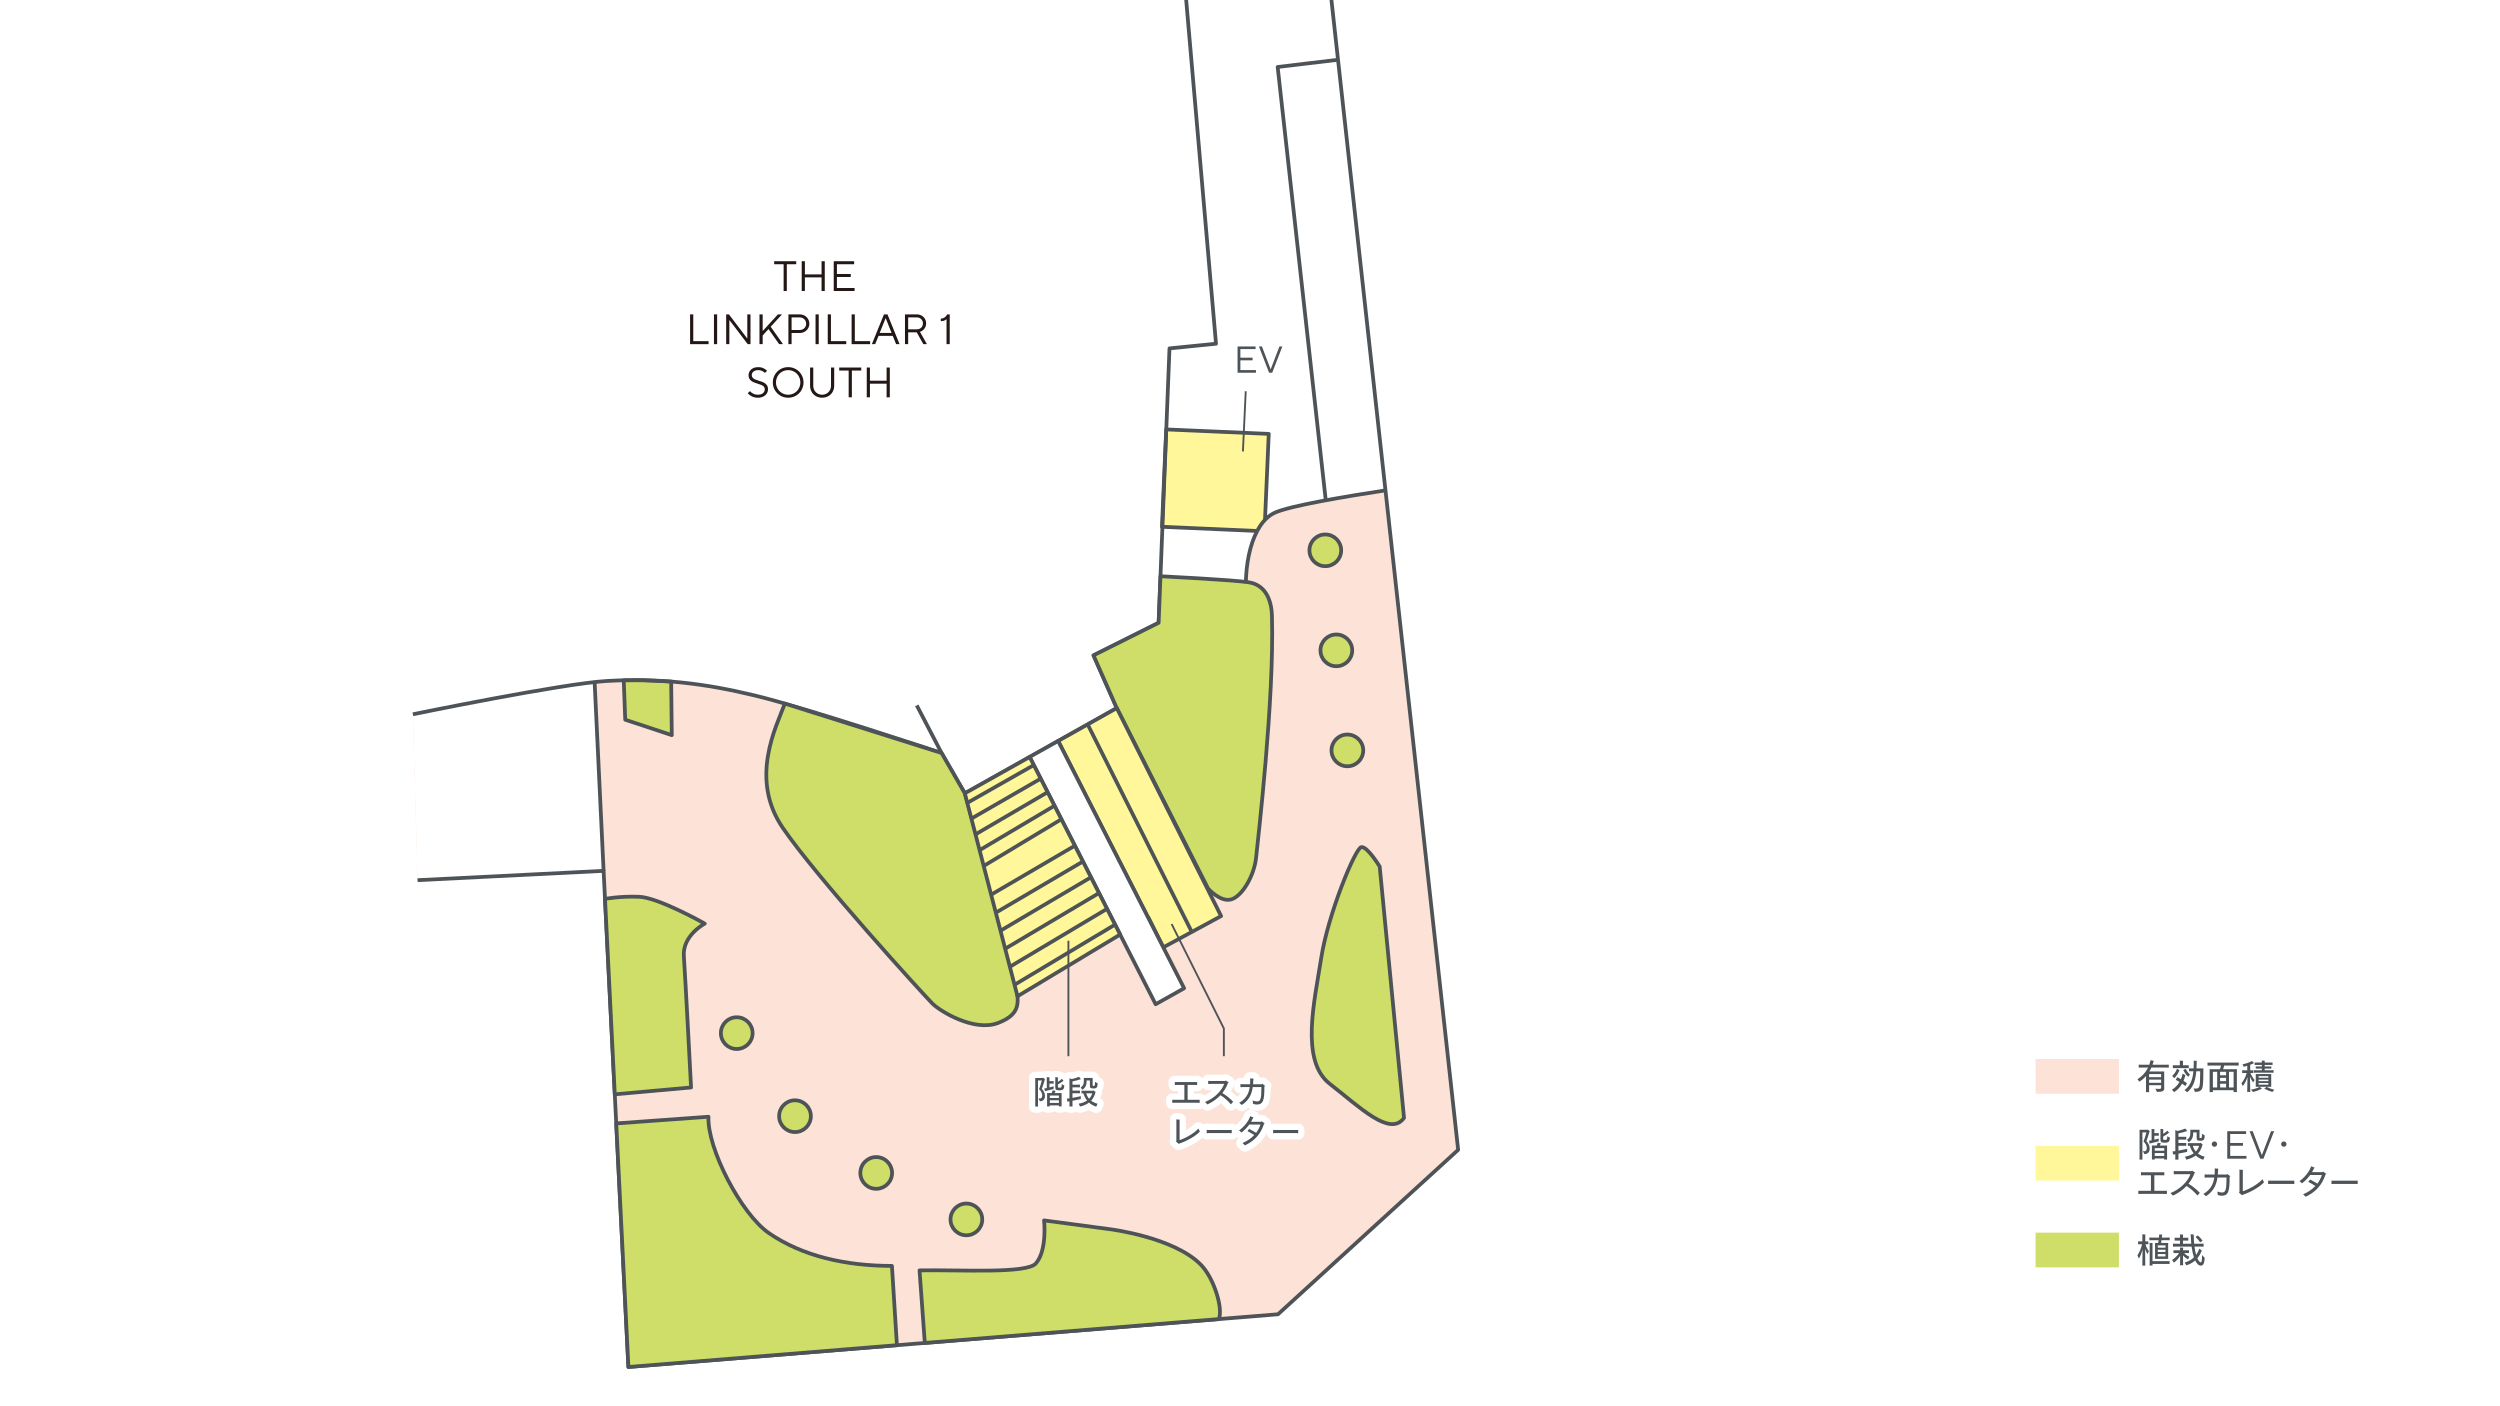 <?xml version="1.0" encoding="UTF-8"?>
<svg id="_高輪辻広場" xmlns="http://www.w3.org/2000/svg" xmlns:xlink="http://www.w3.org/1999/xlink" version="1.1" viewBox="0 0 1440 810">
  <!-- Generator: Adobe Illustrator 29.3.1, SVG Export Plug-In . SVG Version: 2.1.0 Build 151)  -->
  <defs>
    <style>
      .st0, .st1, .st2, .st3, .st4, .st5 {
        fill: none;
      }

      .st1 {
        stroke-miterlimit: 10;
      }

      .st1, .st6, .st7, .st2, .st8, .st9, .st3 {
        stroke: #4d5357;
      }

      .st1, .st2 {
        stroke-width: 1.085px;
      }

      .st10, .st7 {
        fill: #cede68;
      }

      .st6, .st7, .st2, .st8, .st9, .st3, .st4, .st5 {
        stroke-linejoin: round;
      }

      .st6, .st7, .st8, .st3 {
        stroke-width: 2.17px;
      }

      .st6, .st11 {
        fill: #fff;
      }

      .st12, .st8, .st9 {
        fill: #fff799;
      }

      .st13 {
        fill: #fce2d7;
      }

      .st9 {
        stroke-width: 2.17px;
      }

      .st14 {
        clip-path: url(#clippath-1);
      }

      .st15 {
        fill: #231815;
      }

      .st4 {
        stroke-width: 10.755px;
      }

      .st4, .st5 {
        stroke: #fff;
        stroke-linecap: round;
      }

      .st5 {
        stroke-width: 7.232px;
      }

      .st16 {
        fill: #4d5357;
      }

      .st17 {
        clip-path: url(#clippath);
      }
    </style>
    <clipPath id="clippath">
      <rect class="st11" width="1440" height="810"/>
    </clipPath>
    <clipPath id="clippath-1">
      <polygon class="st0" points="593.079 436.012 555.746 456.964 586.086 573.852 645.192 538.289 593.079 436.012"/>
    </clipPath>
  </defs>
  <g>
    <rect class="st11" width="1440" height="810"/>
    <g class="st17">
      <g>
        <rect class="st9" x="671.972" y="247.117" width="56.146" height="59.117" transform="translate(393.098 963.986) rotate(-87.5)"/>
        <path class="st13" d="M798.032,282.451c-22.501,3.425-55.229,8.893-63.817,12.901-13.431,6.268-18.356,30.891-16.117,52.38l-50.208-2.06-.517,13.06-37.507,18.754,13.395,30.363-87.516,49.116-13.395-23.219s-77.693-25.897-107.163-33.042c-29.47-7.144-55.025-10.185-85.468-8.479-25.532,1.43-111.89,19.196-111.89,19.196l2.679,95.553,107.162-5.358,14.288,285.766,374.175-30.363,103.763-94.711-41.868-379.857h0Z"/>
        <path class="st11" d="M342.327,392.889c-31.651,3.548-104.496,18.532-104.496,18.532l2.679,95.552,107.162-5.358-5.167-108.579-.178-.147h0Z"/>
        <path class="st3" d="M798.032,282.451c-22.501,3.425-55.229,8.893-63.817,12.901-13.431,6.268-18.356,30.891-16.117,52.38"/>
        <polyline class="st3" points="763.636 288.173 735.929 38.584 770.694 34.421"/>
        <polygon class="st7" points="359.276 391.843 360.133 414.554 386.945 423.451 386.592 392.578 370.489 391.803 359.276 391.843"/>
        <path class="st3" d="M681.662-18.122l18.753,216.111-26.791,2.679-6.251,158.065-37.507,18.753,13.395,30.363-87.516,49.116-13.395-23.218s-77.693-25.898-107.162-33.042c-29.47-7.144-55.025-10.185-85.468-8.479-25.532,1.43-111.89,19.196-111.89,19.196"/>
        <polyline class="st3" points="240.51 506.974 347.672 501.615 361.961 787.382 736.136 757.019 839.899 662.308 763.82 -27.946"/>
        <path class="st7" d="M808.717,643.918l-14.023-144.788s-7.011-11.569-10.517-11.218-19.282,38.914-23.138,63.805-12.27,59.247,4.908,72.569c17.178,13.322,34.707,30.851,42.77,19.632h0Z"/>
        <path class="st7" d="M643.262,407.848l52.57,103.903s7.011,8.063,13.322,6.31c6.31-1.753,13.322-13.672,14.374-24.19s10.517-90.799,9.115-139.179c-.285-9.837-4.207-17.879-13.322-19.282s-50.886-3.508-50.886-3.508l-1.061,26.828-37.507,18.753,13.395,30.363h-0Z"/>
        <path class="st7" d="M452.057,405.257c-4.908,13.322-20.559,43.04-1.278,71.437,19.282,28.397,81.684,96.759,86.242,101.316,4.558,4.558,24.19,16.477,37.862,11.218,13.672-5.259,11.569-12.27,10.517-21.385s-29.654-110.879-29.654-110.879l-13.395-23.218-90.293-28.489h0Z"/>
        <path class="st7" d="M516.629,774.831l-2.879-45.672c-26.631,0-51.544-5.584-70.873-18.899-16.016-11.033-35.651-48.967-34.792-67.007l-53.139,3.838,7.015,140.292,154.669-12.551Z"/>
        <path class="st7" d="M354.108,630.337l43.946-3.963s-3.297-63.571-4.156-75.598c-.859-12.027,12.04-18.773,12.04-18.773,0,0-26.631-15.034-37.799-15.463s-19.659,1.219-19.659,1.219l5.629,112.579h0Z"/>
        <path class="st7" d="M532.695,773.528l-3.052-41.792c23.195-.429,61.644,2.077,66.984-3.975,6.708-7.602,4.748-24.804,4.748-24.804l37.868,5.058s36.66,4.521,52.332,20.343c7.717,7.791,13.053,25.414,10.475,31.427l-169.356,13.742h0Z"/>
        <polygon class="st8" points="661.339 528.573 661.492 528.481 670.054 545.676 670.056 545.68 703.356 527.657 643.262 407.848 609.486 426.804 661.339 528.573"/>
        <g>
          <circle class="st7" cx="776.083" cy="432.23" r="9.139"/>
          <circle class="st7" cx="769.73" cy="374.609" r="9.139"/>
          <circle class="st7" cx="763.377" cy="316.988" r="9.139"/>
        </g>
        <g>
          <circle class="st7" cx="556.633" cy="702.385" r="9.139"/>
          <circle class="st7" cx="504.694" cy="675.608" r="9.139" transform="translate(-243.033 1065.565) rotate(-80.782)"/>
          <circle class="st7" cx="457.914" cy="642.92" r="9.139"/>
          <circle class="st7" cx="424.359" cy="595.079" r="9.139"/>
        </g>
        <polygon class="st6" points="593.079 436.012 665.651 578.442 682.058 569.235 609.486 426.804 593.079 436.012"/>
        <line class="st3" x1="542.351" y1="433.746" x2="528.05" y2="406.299"/>
        <line class="st3" x1="342.505" y1="393.036" x2="347.672" y2="501.615"/>
        <g>
          <g>
            <path class="st4" d="M453.203,167.619h-1.839v-15.418h-5.44v-1.737h12.694v1.737h-5.415v15.418h0Z"/>
            <path class="st4" d="M463.616,167.619h-1.837v-17.154h1.837v7.592h9.606v-7.592h1.839v17.154h-1.839v-7.851h-9.606v7.851Z"/>
            <path class="st4" d="M492.239,167.619h-12.008v-17.154h11.763v1.737h-9.925v5.616h7.965v1.734h-7.965v6.333h10.171v1.734h0Z"/>
            <path class="st4" d="M408.15,198.235h-10.66v-17.154h1.837v15.42h8.823v1.734Z"/>
            <path class="st4" d="M413.074,198.235h-1.837v-17.154h1.837v17.154Z"/>
            <path class="st4" d="M420.107,198.235h-1.837v-17.154h1.593l10.513,13.845h.073v-13.845h1.837v17.154h-1.593l-10.537-13.845h-.05v13.845h0Z"/>
            <path class="st4" d="M439.294,198.235h-1.837v-17.154h1.837v9.607l8.798-9.607h2.353l-6.543,7.108,7.106,10.046h-2.23l-6.127-8.7-3.357,3.702v4.998h0Z"/>
            <path class="st4" d="M454.12,198.235v-17.154h6.421c1.061,0,2.022.237,2.879.713.858.473,1.532,1.121,2.022,1.948.49.825.735,1.727.735,2.708,0,.979-.245,1.881-.735,2.708-.49.825-1.164,1.472-2.022,1.948-.857.473-1.818.71-2.879.71h-4.583v6.418h-1.837ZM460.541,190.081c1.111,0,2.022-.341,2.732-1.029.711-.688,1.066-1.555,1.066-2.601,0-.688-.163-1.306-.49-1.854-.328-.548-.776-.982-1.348-1.301-.573-.319-1.226-.478-1.961-.478h-4.583v7.263h4.583-0Z"/>
            <path class="st4" d="M471.592,198.235h-1.837v-17.154h1.837v17.154Z"/>
            <path class="st4" d="M487.447,198.235h-10.66v-17.154h1.837v15.42h8.823v1.734Z"/>
            <path class="st4" d="M501.194,198.235h-10.66v-17.154h1.837v15.42h8.823v1.734Z"/>
            <path class="st4" d="M504.085,198.235h-1.887l6.96-17.154h2.033l6.96,17.154h-1.984l-1.936-4.771h-8.186l-1.96,4.771h0ZM510.114,183.288l-3.406,8.464h6.837l-3.382-8.464h-.049Z"/>
            <path class="st4" d="M533.908,198.235h-2.058l-3.823-6.809h-4.926v6.809h-1.837v-17.154h6.74c1.029,0,1.96.229,2.793.688.833.456,1.482,1.079,1.948,1.864.466.782.699,1.657.699,2.621,0,1.144-.324,2.158-.968,3.04-.645.882-1.507,1.495-2.586,1.839l4.019,7.103h-0ZM523.101,182.818v6.894h4.902c1.078,0,1.947-.321,2.61-.969.661-.645.992-1.475.992-2.489,0-.999-.335-1.821-1.004-2.467-.67-.648-1.536-.969-2.597-.969h-4.902Z"/>
            <path class="st4" d="M545.205,183.832c-.817.782-1.92,1.176-3.309,1.176v-1.453c1.683-.067,2.916-.889,3.701-2.474h1.445v17.154h-1.837v-14.404h0Z"/>
            <path class="st4" d="M433.07,228.318c-1.022-.513-1.818-1.114-2.389-1.799l1.274-1.223c.506.571,1.144,1.059,1.911,1.458.769.401,1.651.603,2.647.603,1.274,0,2.259-.294,2.953-.882.695-.588,1.042-1.34,1.042-2.255,0-.605-.179-1.106-.538-1.507-.36-.399-.81-.715-1.348-.942-.539-.229-1.267-.483-2.181-.76-1.144-.359-2.063-.698-2.757-1.016-.695-.319-1.287-.792-1.776-1.42-.491-.628-.735-1.458-.735-2.487,0-.832.228-1.605.686-2.315.457-.71,1.11-1.273,1.96-1.689s1.83-.623,2.941-.623c1.094,0,2.087.212,2.977.638.889.426,1.596.917,2.119,1.472l-1.25,1.228c-.425-.428-.964-.802-1.617-1.124-.654-.321-1.398-.481-2.23-.481-1.177,0-2.095.277-2.757.832s-.993,1.243-.993,2.058c0,.605.179,1.109.539,1.507.359.401.808.715,1.348.944.538.229,1.266.483,2.18.76,1.127.344,2.047.678,2.757,1.004.711.326,1.312.805,1.801,1.433s.735,1.458.735,2.484c0,.899-.237,1.719-.71,2.462-.475.743-1.156,1.331-2.047,1.762-.889.433-1.923.65-3.099.65-1.274,0-2.422-.257-3.443-.772h-0Z"/>
            <path class="st4" d="M449.526,227.915c-1.357-.782-2.425-1.854-3.21-3.207-.784-1.355-1.176-2.833-1.176-4.433s.392-3.077,1.176-4.433c.785-1.355,1.854-2.424,3.21-3.209,1.355-.782,2.843-1.173,4.46-1.173s3.104.391,4.46,1.173c1.357.785,2.427,1.854,3.21,3.209.785,1.355,1.177,2.833,1.177,4.433s-.392,3.077-1.177,4.433c-.784,1.353-1.854,2.424-3.21,3.207-1.355.785-2.843,1.176-4.46,1.176s-3.104-.391-4.46-1.176ZM457.527,226.412c1.07-.628,1.915-1.482,2.535-2.561.622-1.076.932-2.27.932-3.575,0-1.308-.31-2.504-.932-3.59-.62-1.086-1.465-1.938-2.535-2.559-1.07-.623-2.251-.932-3.542-.932-1.274,0-2.45.309-3.528.932-1.079.62-1.929,1.472-2.549,2.559s-.932,2.282-.932,3.59c0,1.306.311,2.499.932,3.575.62,1.079,1.47,1.933,2.549,2.561,1.078.63,2.254.944,3.528.944,1.291,0,2.472-.314,3.542-.944Z"/>
            <path class="st4" d="M469.987,228.196c-1.061-.596-1.891-1.425-2.488-2.487-.596-1.061-.894-2.252-.894-3.575v-10.437h1.839v10.44c0,.997.221,1.891.661,2.683s1.049,1.413,1.825,1.861c.776.451,1.646.675,2.61.675.948,0,1.814-.229,2.597-.688.785-.456,1.401-1.081,1.851-1.874.449-.792.674-1.679.674-2.659v-10.44h1.837v10.437c0,1.323-.299,2.514-.894,3.575-.597,1.061-1.425,1.891-2.488,2.487-1.061.596-2.255.894-3.578.894-1.307,0-2.49-.299-3.553-.894h0Z"/>
            <path class="st4" d="M490.671,228.851h-1.839v-15.418h-5.44v-1.737h12.694v1.737h-5.415v15.418h0Z"/>
            <path class="st4" d="M501.084,228.851h-1.837v-17.154h1.837v7.592h9.606v-7.592h1.839v17.154h-1.839v-7.851h-9.606v7.851h0Z"/>
          </g>
          <g>
            <path class="st15" d="M453.203,167.619h-1.839v-15.418h-5.44v-1.737h12.694v1.737h-5.415v15.418h0Z"/>
            <path class="st15" d="M463.616,167.619h-1.837v-17.154h1.837v7.592h9.606v-7.592h1.839v17.154h-1.839v-7.851h-9.606v7.851Z"/>
            <path class="st15" d="M492.239,167.619h-12.008v-17.154h11.763v1.737h-9.925v5.616h7.965v1.734h-7.965v6.333h10.171v1.734h0Z"/>
            <path class="st15" d="M408.15,198.235h-10.66v-17.154h1.837v15.42h8.823v1.734Z"/>
            <path class="st15" d="M413.074,198.235h-1.837v-17.154h1.837v17.154Z"/>
            <path class="st15" d="M420.107,198.235h-1.837v-17.154h1.593l10.513,13.845h.073v-13.845h1.837v17.154h-1.593l-10.537-13.845h-.05v13.845h0Z"/>
            <path class="st15" d="M439.294,198.235h-1.837v-17.154h1.837v9.607l8.798-9.607h2.353l-6.543,7.108,7.106,10.046h-2.23l-6.127-8.7-3.357,3.702v4.998h0Z"/>
            <path class="st15" d="M454.12,198.235v-17.154h6.421c1.061,0,2.022.237,2.879.713.858.473,1.532,1.121,2.022,1.948.49.825.735,1.727.735,2.708,0,.979-.245,1.881-.735,2.708-.49.825-1.164,1.472-2.022,1.948-.857.473-1.818.71-2.879.71h-4.583v6.418h-1.837ZM460.541,190.081c1.111,0,2.022-.341,2.732-1.029.711-.688,1.066-1.555,1.066-2.601,0-.688-.163-1.306-.49-1.854-.328-.548-.776-.982-1.348-1.301-.573-.319-1.226-.478-1.961-.478h-4.583v7.263h4.583-0Z"/>
            <path class="st15" d="M471.592,198.235h-1.837v-17.154h1.837v17.154Z"/>
            <path class="st15" d="M487.447,198.235h-10.66v-17.154h1.837v15.42h8.823v1.734Z"/>
            <path class="st15" d="M501.194,198.235h-10.66v-17.154h1.837v15.42h8.823v1.734Z"/>
            <path class="st15" d="M504.085,198.235h-1.887l6.96-17.154h2.033l6.96,17.154h-1.984l-1.936-4.771h-8.186l-1.96,4.771h0ZM510.114,183.288l-3.406,8.464h6.837l-3.382-8.464h-.049Z"/>
            <path class="st15" d="M533.908,198.235h-2.058l-3.823-6.809h-4.926v6.809h-1.837v-17.154h6.74c1.029,0,1.96.229,2.793.688.833.456,1.482,1.079,1.948,1.864.466.782.699,1.657.699,2.621,0,1.144-.324,2.158-.968,3.04-.645.882-1.507,1.495-2.586,1.839l4.019,7.103h-0ZM523.101,182.818v6.894h4.902c1.078,0,1.947-.321,2.61-.969.661-.645.992-1.475.992-2.489,0-.999-.335-1.821-1.004-2.467-.67-.648-1.536-.969-2.597-.969h-4.902Z"/>
            <path class="st15" d="M545.205,183.832c-.817.782-1.92,1.176-3.309,1.176v-1.453c1.683-.067,2.916-.889,3.701-2.474h1.445v17.154h-1.837v-14.404h0Z"/>
            <path class="st15" d="M433.07,228.318c-1.022-.513-1.818-1.114-2.389-1.799l1.274-1.223c.506.571,1.144,1.059,1.911,1.458.769.401,1.651.603,2.647.603,1.274,0,2.259-.294,2.953-.882.695-.588,1.042-1.34,1.042-2.255,0-.605-.179-1.106-.538-1.507-.36-.399-.81-.715-1.348-.942-.539-.229-1.267-.483-2.181-.76-1.144-.359-2.063-.698-2.757-1.016-.695-.319-1.287-.792-1.776-1.42-.491-.628-.735-1.458-.735-2.487,0-.832.228-1.605.686-2.315.457-.71,1.11-1.273,1.96-1.689s1.83-.623,2.941-.623c1.094,0,2.087.212,2.977.638.889.426,1.596.917,2.119,1.472l-1.25,1.228c-.425-.428-.964-.802-1.617-1.124-.654-.321-1.398-.481-2.23-.481-1.177,0-2.095.277-2.757.832s-.993,1.243-.993,2.058c0,.605.179,1.109.539,1.507.359.401.808.715,1.348.944.538.229,1.266.483,2.18.76,1.127.344,2.047.678,2.757,1.004.711.326,1.312.805,1.801,1.433s.735,1.458.735,2.484c0,.899-.237,1.719-.71,2.462-.475.743-1.156,1.331-2.047,1.762-.889.433-1.923.65-3.099.65-1.274,0-2.422-.257-3.443-.772h-0Z"/>
            <path class="st15" d="M449.526,227.915c-1.357-.782-2.425-1.854-3.21-3.207-.784-1.355-1.176-2.833-1.176-4.433s.392-3.077,1.176-4.433c.785-1.355,1.854-2.424,3.21-3.209,1.355-.782,2.843-1.173,4.46-1.173s3.104.391,4.46,1.173c1.357.785,2.427,1.854,3.21,3.209.785,1.355,1.177,2.833,1.177,4.433s-.392,3.077-1.177,4.433c-.784,1.353-1.854,2.424-3.21,3.207-1.355.785-2.843,1.176-4.46,1.176s-3.104-.391-4.46-1.176ZM457.527,226.412c1.07-.628,1.915-1.482,2.535-2.561.622-1.076.932-2.27.932-3.575,0-1.308-.31-2.504-.932-3.59-.62-1.086-1.465-1.938-2.535-2.559-1.07-.623-2.251-.932-3.542-.932-1.274,0-2.45.309-3.528.932-1.079.62-1.929,1.472-2.549,2.559s-.932,2.282-.932,3.59c0,1.306.311,2.499.932,3.575.62,1.079,1.47,1.933,2.549,2.561,1.078.63,2.254.944,3.528.944,1.291,0,2.472-.314,3.542-.944Z"/>
            <path class="st15" d="M469.987,228.196c-1.061-.596-1.891-1.425-2.488-2.487-.596-1.061-.894-2.252-.894-3.575v-10.437h1.839v10.44c0,.997.221,1.891.661,2.683s1.049,1.413,1.825,1.861c.776.451,1.646.675,2.61.675.948,0,1.814-.229,2.597-.688.785-.456,1.401-1.081,1.851-1.874.449-.792.674-1.679.674-2.659v-10.44h1.837v10.437c0,1.323-.299,2.514-.894,3.575-.597,1.061-1.425,1.891-2.488,2.487-1.061.596-2.255.894-3.578.894-1.307,0-2.49-.299-3.553-.894h0Z"/>
            <path class="st15" d="M490.671,228.851h-1.839v-15.418h-5.44v-1.737h12.694v1.737h-5.415v15.418h0Z"/>
            <path class="st15" d="M501.084,228.851h-1.837v-17.154h1.837v7.592h9.606v-7.592h1.839v17.154h-1.839v-7.851h-9.606v7.851h0Z"/>
          </g>
        </g>
        <g>
          <polygon class="st12" points="593.079 436.012 555.746 456.964 586.086 573.852 645.192 538.289 593.079 436.012"/>
          <g class="st14">
            <g>
              <g>
                <line class="st3" x1="540.057" y1="514.775" x2="626.832" y2="462.563"/>
                <line class="st3" x1="536.755" y1="506.002" x2="623.531" y2="454.514"/>
                <line class="st3" x1="533.453" y1="497.229" x2="620.229" y2="446.464"/>
                <line class="st3" x1="530.152" y1="488.457" x2="616.927" y2="438.414"/>
                <line class="st3" x1="526.85" y1="479.683" x2="613.625" y2="430.364"/>
                <line class="st3" x1="523.548" y1="470.911" x2="610.324" y2="422.315"/>
              </g>
              <g>
                <line class="st3" x1="571.143" y1="587.215" x2="657.918" y2="535.003"/>
                <line class="st3" x1="567.732" y1="577.205" x2="654.508" y2="525.234"/>
                <line class="st3" x1="564.322" y1="567.195" x2="651.097" y2="515.465"/>
                <line class="st3" x1="560.911" y1="557.185" x2="647.686" y2="505.697"/>
                <line class="st3" x1="557.5" y1="547.175" x2="644.275" y2="495.928"/>
                <line class="st3" x1="554.089" y1="537.165" x2="640.865" y2="486.159"/>
                <line class="st3" x1="550.679" y1="527.155" x2="637.454" y2="476.39"/>
              </g>
            </g>
          </g>
          <polygon class="st3" points="593.079 436.012 555.746 456.964 586.086 573.852 645.192 538.289 593.079 436.012"/>
        </g>
        <g>
          <g>
            <path class="st5" d="M600.103,627.149c1.071,1.169,1.796,2.681,1.796,4.076,0,1.876-.937,3.099-2.945,3.099-.115-.381-.556-1.186-.842-1.682.249.075.67.115.917.115.69,0,1.303-.576,1.303-1.742,0-1.226-.65-2.641-1.839-3.635.478-1.149,1.206-3.483,1.627-5.016h-2.237v13.913c0,.344.017.728.037,1.071h-1.644c.017-.326.037-.728.037-1.071v-14.87c0-.115-.02-.344-.037-.496h4.228c.077-.077.152-.154.209-.229.289.209.842.65,1.321,1.109l-.229.115c-.267.899-1.051,3.618-1.702,5.242ZM606.858,627.284c-.633.172-3.197.805-4.231,1.034l-.765.209-.324-1.587c.247-.037.593-.097.899-.135.152-.02.324-.057.516-.095v-5.683c0-.115-.02-.421-.037-.576.344,0,1.261.04,1.587.077-.02.135-.037.364-.037.516v1.704h1.799c.209,0,.401,0,.65-.02v1.455c-.249-.02-.441-.02-.65-.02h-1.799v2.2c1.032-.247,2.066-.516,2.429-.63-.02.458-.02,1.051-.037,1.55h0ZM611.487,630.289v6.314l.02.69h-1.59v-.576h-5.222v.576h-1.607c.017-.192.037-.441.037-.69v-6.314c0-.249-.02-.478-.037-.69h2.659c.269-.536.518-1.223.593-1.587l1.704.344c-.02.077-.097.192-.115.229-.135.326-.289.69-.441,1.014h4.019c-.02.249-.02.441-.02.69h-0ZM604.695,631.016v1.435h5.222v-1.435h-5.222ZM609.917,635.302v-1.55h-5.222v1.55h5.222ZM613.057,625.276c-.095,1.971-.65,2.756-2.698,2.756-1.321,0-1.799-.115-2.105-.384-.324-.286-.421-.745-.421-1.627.02-.306.02-4.323.02-5.262,0-.115-.02-.229-.037-.306.421.02,1.129.077,1.567.097-.017.057-.037.172-.037.267v2.335c.899-.516,1.856-1.223,2.277-1.759l.994,1.166c-.095.02-.152.057-.229.077-.688.573-1.933,1.455-3.042,1.991v1.492c0,.229.095.306.209.344.117.02.306.037.862.037.478,0,.748-.075.919-.324s.249-.65.249-1.704c.439.249,1.129.633,1.472.805h0Z"/>
            <path class="st5" d="M617.746,636.239c0,.364.017.767.037,1.091h-1.799c.02-.324.037-.728.037-1.091v-1.874l-.306.057c-.286.037-.61.115-.86.172-.115-.516-.249-1.186-.364-1.779.364-.02.67-.04,1.091-.097l.439-.057v-10.659c0-.115,0-.725-.017-.899.267.077.879.269,1.338.441,1.475-.306,3.274-.899,4.191-1.321.384.478.708.899,1.071,1.378-.115.02-.267.077-.381.097-1.303.458-2.91.899-4.477,1.203v1.876h3.521c.267,0,.516,0,.785-.02v1.57c-.269-.02-.518-.02-.785-.02h-3.521v1.896h3.521c.267,0,.516,0,.785-.02v1.57c-.269-.02-.518-.02-.785-.02h-3.521v2.641c1.931-.364,4.266-.822,4.841-.977l-.077,1.684c-.556.135-2.87.593-4.764.957v2.2l-0-0ZM628.499,634.001c.957.745,2.163,1.321,3.655,1.759-.232.536-.596,1.34-.71,1.684-1.607-.496-3.002-1.301-4.171-2.352-1.321,1.014-3.022,1.759-5.165,2.295-.135-.381-.518-1.166-.785-1.664,1.951-.306,3.558-.977,4.821-1.836-.937-1.169-1.644-2.546-2.105-4.133h-.172c-.344,0-.613,0-.919.02v-1.532c.306.02.576.02.919.02h5.74l.212-.212c.286.172.86.576,1.338.997-.057.017-.115.057-.172.075-.478,1.953-1.281,3.58-2.487,4.881v0ZM624.289,621.371c0-.115-.02-.344-.037-.498h5.147c-.02.097-.04.229-.04.326v3.999c0,.152.077.229.135.249.077.02.192.037.516.037.269,0,.441-.077.556-.324.097-.269.154-.748.154-1.991.439.249,1.166.65,1.51.822-.017,2.183-.496,2.967-2.277,2.967-1.051,0-1.492-.097-1.799-.364-.304-.269-.361-.71-.361-1.512v-2.736h-1.933v.745c0,2.143-.919,3.75-2.469,4.632-.152-.269-.593-.919-.899-1.36,1.071-.708,1.799-1.625,1.799-3.386v-1.607h0ZM625.666,629.753c.364,1.223.899,2.257,1.647,3.137.897-.917,1.51-1.988,1.816-3.137h-3.463Z"/>
          </g>
          <g>
            <path class="st16" d="M600.103,627.149c1.071,1.169,1.796,2.681,1.796,4.076,0,1.876-.937,3.099-2.945,3.099-.115-.381-.556-1.186-.842-1.682.249.075.67.115.917.115.69,0,1.303-.576,1.303-1.742,0-1.226-.65-2.641-1.839-3.635.478-1.149,1.206-3.483,1.627-5.016h-2.237v13.913c0,.344.017.728.037,1.071h-1.644c.017-.326.037-.728.037-1.071v-14.87c0-.115-.02-.344-.037-.496h4.228c.077-.077.152-.154.209-.229.289.209.842.65,1.321,1.109l-.229.115c-.267.899-1.051,3.618-1.702,5.242ZM606.858,627.284c-.633.172-3.197.805-4.231,1.034l-.765.209-.324-1.587c.247-.037.593-.097.899-.135.152-.02.324-.057.516-.095v-5.683c0-.115-.02-.421-.037-.576.344,0,1.261.04,1.587.077-.02.135-.037.364-.037.516v1.704h1.799c.209,0,.401,0,.65-.02v1.455c-.249-.02-.441-.02-.65-.02h-1.799v2.2c1.032-.247,2.066-.516,2.429-.63-.02.458-.02,1.051-.037,1.55h0ZM611.487,630.289v6.314l.02.69h-1.59v-.576h-5.222v.576h-1.607c.017-.192.037-.441.037-.69v-6.314c0-.249-.02-.478-.037-.69h2.659c.269-.536.518-1.223.593-1.587l1.704.344c-.02.077-.097.192-.115.229-.135.326-.289.69-.441,1.014h4.019c-.02.249-.02.441-.02.69h-0ZM604.695,631.016v1.435h5.222v-1.435h-5.222ZM609.917,635.302v-1.55h-5.222v1.55h5.222ZM613.057,625.276c-.095,1.971-.65,2.756-2.698,2.756-1.321,0-1.799-.115-2.105-.384-.324-.286-.421-.745-.421-1.627.02-.306.02-4.323.02-5.262,0-.115-.02-.229-.037-.306.421.02,1.129.077,1.567.097-.017.057-.037.172-.037.267v2.335c.899-.516,1.856-1.223,2.277-1.759l.994,1.166c-.095.02-.152.057-.229.077-.688.573-1.933,1.455-3.042,1.991v1.492c0,.229.095.306.209.344.117.02.306.037.862.037.478,0,.748-.075.919-.324s.249-.65.249-1.704c.439.249,1.129.633,1.472.805h0Z"/>
            <path class="st16" d="M617.746,636.239c0,.364.017.767.037,1.091h-1.799c.02-.324.037-.728.037-1.091v-1.874l-.306.057c-.286.037-.61.115-.86.172-.115-.516-.249-1.186-.364-1.779.364-.02.67-.04,1.091-.097l.439-.057v-10.659c0-.115,0-.725-.017-.899.267.077.879.269,1.338.441,1.475-.306,3.274-.899,4.191-1.321.384.478.708.899,1.071,1.378-.115.02-.267.077-.381.097-1.303.458-2.91.899-4.477,1.203v1.876h3.521c.267,0,.516,0,.785-.02v1.57c-.269-.02-.518-.02-.785-.02h-3.521v1.896h3.521c.267,0,.516,0,.785-.02v1.57c-.269-.02-.518-.02-.785-.02h-3.521v2.641c1.931-.364,4.266-.822,4.841-.977l-.077,1.684c-.556.135-2.87.593-4.764.957v2.2l-0-0ZM628.499,634.001c.957.745,2.163,1.321,3.655,1.759-.232.536-.596,1.34-.71,1.684-1.607-.496-3.002-1.301-4.171-2.352-1.321,1.014-3.022,1.759-5.165,2.295-.135-.381-.518-1.166-.785-1.664,1.951-.306,3.558-.977,4.821-1.836-.937-1.169-1.644-2.546-2.105-4.133h-.172c-.344,0-.613,0-.919.02v-1.532c.306.02.576.02.919.02h5.74l.212-.212c.286.172.86.576,1.338.997-.057.017-.115.057-.172.075-.478,1.953-1.281,3.58-2.487,4.881v0ZM624.289,621.371c0-.115-.02-.344-.037-.498h5.147c-.02.097-.04.229-.04.326v3.999c0,.152.077.229.135.249.077.02.192.037.516.037.269,0,.441-.077.556-.324.097-.269.154-.748.154-1.991.439.249,1.166.65,1.51.822-.017,2.183-.496,2.967-2.277,2.967-1.051,0-1.492-.097-1.799-.364-.304-.269-.361-.71-.361-1.512v-2.736h-1.933v.745c0,2.143-.919,3.75-2.469,4.632-.152-.269-.593-.919-.899-1.36,1.071-.708,1.799-1.625,1.799-3.386v-1.607h0ZM625.666,629.753c.364,1.223.899,2.257,1.647,3.137.897-.917,1.51-1.988,1.816-3.137h-3.463Z"/>
          </g>
        </g>
        <line class="st1" x1="615.407" y1="541.858" x2="615.407" y2="608.386"/>
        <g>
          <g>
            <path class="st5" d="M723.427,214.679h-10.594v-15.134h10.38v1.53h-8.758v4.956h7.026v1.53h-7.026v5.588h8.972v1.53Z"/>
            <path class="st5" d="M732.79,214.679h-1.796l-5.858-15.134h1.729l5.016,13.145h.045l5.038-13.145h1.687l-5.86,15.134h0Z"/>
          </g>
          <g>
            <path class="st16" d="M723.427,214.679h-10.594v-15.134h10.38v1.53h-8.758v4.956h7.026v1.53h-7.026v5.588h8.972v1.53Z"/>
            <path class="st16" d="M732.79,214.679h-1.796l-5.858-15.134h1.729l5.016,13.145h.045l5.038-13.145h1.687l-5.86,15.134h0Z"/>
          </g>
        </g>
        <line class="st1" x1="717.541" y1="225.353" x2="715.924" y2="260.036"/>
        <g>
          <g>
            <path class="st5" d="M690.995,633.448v1.799l-1.166-.057h-13.415l-1.166.057v-1.799l1.166.057h5.78v-8.573h-4.497l-.994.04v-1.742l.994.057h10.868l.994-.057v1.742l-.994-.04h-4.497v8.573h5.76l1.166-.057Z"/>
            <path class="st5" d="M710.304,634.634l-1.34,1.435c-1.664-1.988-3.884-3.999-5.99-5.242-2.048,2.18-4.612,4.019-7.519,5.319l-1.34-1.415c5.319-2.085,9.568-6.353,11.023-10.41h-7.846l-1.358.095v-1.836l1.358.077h8.344l.421-.289,1.722,1.169-.498.381c-.745,2.031-1.836,3.944-3.234,5.666,2.297,1.358,4.709,3.349,6.259,5.05h-0Z"/>
            <path class="st5" d="M728.29,625.794c.017,7.826-.576,10.41-4.403,10.41-.65,0-1.395-.152-2.103-.401l-.269-1.933c.748.306,1.819.573,2.526.573,2.048,0,2.526-1.415,2.544-8.284h-5.013c-.516,4.133-2.295,7.769-6.314,10.315l-1.455-1.263c3.962-2.277,5.531-5.397,6.047-9.052h-4.019l-1.338.077v-1.782l1.338.077h4.211c.057-.765.075-1.664.075-2.584l-.057-.802,1.971.152-.095.69c-.02.86-.077,1.722-.172,2.544h5.013l.269-.344,1.664,1.321-.421.286h0Z"/>
            <path class="st5" d="M691.129,651.781c-2.601,2.716-7.348,5.377-11.404,6.755l-.805.324-1.664-1.492.344-.324v-11.444l-.075-.805,2.008.135-.095.69v11.077c4.208-1.378,8.685-4.228,10.848-6.64l.842,1.724h0Z"/>
            <path class="st5" d="M696.162,650.881h12.209l1.109-.057v1.913l-1.109-.077h-12.209l-1.109.077v-1.913l1.109.057Z"/>
            <path class="st5" d="M728.482,647.129l-.441.326c-1.819,5.549-5.11,9.51-10.945,12.266l-1.415-1.36c2.716-1.129,4.993-2.678,6.755-4.572-1.186-.765-2.489-1.512-3.904-2.257l.994-1.303c1.512.785,2.833,1.532,4.019,2.26,1.111-1.455,1.933-3.062,2.469-4.766h-6.431c-1.243,1.742-2.773,3.291-4.477,4.594l-1.415-1.188c3.137-2.257,5.663-5.643,6.411-8.19l1.874.69-.364.63c-.304.65-.63,1.283-.994,1.896h5.721l.346-.326,1.799,1.301h0Z"/>
            <path class="st5" d="M734.432,650.881h12.209l1.109-.057v1.913l-1.109-.077h-12.209l-1.109.077v-1.913l1.109.057Z"/>
          </g>
          <g>
            <path class="st16" d="M690.995,633.448v1.799l-1.166-.057h-13.415l-1.166.057v-1.799l1.166.057h5.78v-8.573h-4.497l-.994.04v-1.742l.994.057h10.868l.994-.057v1.742l-.994-.04h-4.497v8.573h5.76l1.166-.057Z"/>
            <path class="st16" d="M710.304,634.634l-1.34,1.435c-1.664-1.988-3.884-3.999-5.99-5.242-2.048,2.18-4.612,4.019-7.519,5.319l-1.34-1.415c5.319-2.085,9.568-6.353,11.023-10.41h-7.846l-1.358.095v-1.836l1.358.077h8.344l.421-.289,1.722,1.169-.498.381c-.745,2.031-1.836,3.944-3.234,5.666,2.297,1.358,4.709,3.349,6.259,5.05h-0Z"/>
            <path class="st16" d="M728.29,625.794c.017,7.826-.576,10.41-4.403,10.41-.65,0-1.395-.152-2.103-.401l-.269-1.933c.748.306,1.819.573,2.526.573,2.048,0,2.526-1.415,2.544-8.284h-5.013c-.516,4.133-2.295,7.769-6.314,10.315l-1.455-1.263c3.962-2.277,5.531-5.397,6.047-9.052h-4.019l-1.338.077v-1.782l1.338.077h4.211c.057-.765.075-1.664.075-2.584l-.057-.802,1.971.152-.095.69c-.02.86-.077,1.722-.172,2.544h5.013l.269-.344,1.664,1.321-.421.286h0Z"/>
            <path class="st16" d="M691.129,651.781c-2.601,2.716-7.348,5.377-11.404,6.755l-.805.324-1.664-1.492.344-.324v-11.444l-.075-.805,2.008.135-.095.69v11.077c4.208-1.378,8.685-4.228,10.848-6.64l.842,1.724h0Z"/>
            <path class="st16" d="M696.162,650.881h12.209l1.109-.057v1.913l-1.109-.077h-12.209l-1.109.077v-1.913l1.109.057Z"/>
            <path class="st16" d="M728.482,647.129l-.441.326c-1.819,5.549-5.11,9.51-10.945,12.266l-1.415-1.36c2.716-1.129,4.993-2.678,6.755-4.572-1.186-.765-2.489-1.512-3.904-2.257l.994-1.303c1.512.785,2.833,1.532,4.019,2.26,1.111-1.455,1.933-3.062,2.469-4.766h-6.431c-1.243,1.742-2.773,3.291-4.477,4.594l-1.415-1.188c3.137-2.257,5.663-5.643,6.411-8.19l1.874.69-.364.63c-.304.65-.63,1.283-.994,1.896h5.721l.346-.326,1.799,1.301h0Z"/>
            <path class="st16" d="M734.432,650.881h12.209l1.109-.057v1.913l-1.109-.077h-12.209l-1.109.077v-1.913l1.109.057Z"/>
          </g>
        </g>
        <polyline class="st2" points="674.851 532.239 704.942 592.405 704.942 608.386"/>
        <line class="st3" x1="686.454" y1="536.768" x2="626.36" y2="416.96"/>
      </g>
    </g>
  </g>
  <g>
    <g>
      <g>
        <path class="st16" d="M1235.78,716.7c.479,1.62,1.3,3.18,1.98,3.96-.26.479-.62,1.279-.74,1.699-.5-.68-1-1.739-1.46-3,.06,3.16.12,7.58.12,8.681,0,.319.021.66.04.96h-1.76c.021-.28.04-.641.04-.96,0-1.08.04-5.32.1-8.46-.58,2.24-1.319,4.18-2.1,5.38-.14-.46-.56-1.38-.84-1.92.88-1.22,2.1-3.8,2.68-6.34h-1.44c-.32,0-.56,0-.86.019v-1.68c.28.019.54.019.86.019h1.6v-3.519c0-.101-.019-.4-.04-.56.38,0,1.4.04,1.76.08-.019.141-.04.36-.04.5v3.5h.88c.32,0,.58,0,.881-.019v1.68c-.301-.019-.56-.019-.881-.019h-.779v-0ZM1249.74,712.8v1.6c-.4-.04-.8-.04-1.28-.04h-3.44c-.079.56-.159,1.101-.22,1.58h4.08c-.019.24-.019.48-.019.74v7.7l.019.74h-7.6c.019-.221.04-.48.04-.74v-7.7c0-.26-.021-.519-.04-.74h1.819c.08-.479.16-1.04.24-1.58h-4.019c-.5,0-.88,0-1.28.04v-1.6c.4.04.78.04,1.28.04h4.22c.1-.68.16-1.26.18-1.6.021-.06.021-.141.021-.2.44,0,1.22.04,1.7.06,0,.06-.021.141-.04.2l-.2,1.54h3.26c.48,0,.88,0,1.28-.04h0ZM1248.46,726.42c.48,0,.84,0,1.22-.04v1.68c-.38-.04-.739-.04-1.22-.04h-8.62c0,.32.021.641.04.94h-1.72c.019-.28.04-.62.04-.94v-11.399c0-.221-.021-.52-.04-.74.359,0,1.359.04,1.72.08-.04.2-.04.479-.04.66v9.8h8.62v-0ZM1247.32,717.34h-4.46v1.3h4.46v-1.3ZM1242.86,721.12h4.46v-1.261h-4.46v1.261ZM1247.32,723.72v-1.36h-4.46v1.36h4.46Z"/>
        <path class="st16" d="M1257.4,723.06c.04,1.86.06,4.62.06,4.981,0,.24,0,.519.04.74h-1.82c.04-.2.04-.48.04-.74,0-.34.021-2.86.06-4.7-1,1.56-2.261,3.019-3.62,3.96-.141-.32-.66-1.06-1.04-1.56,1.5-.92,3.04-2.42,4.019-3.981h-2.12c-.42,0-.76,0-1.1.021v-1.641c.34.021.68.021,1.1.021h2.7v-1.08c0-.101-.019-.34-.04-.5.4,0,1.44.04,1.82.08-.019.12-.04.319-.04.44v1.06h2.32c.42,0,.739,0,1.08-.021v1.641c-.341-.021-.66-.021-1.08-.021h-1.74c.7.8,1.68,1.48,3,2.1l-.72,1.601c-.981-.58-2.04-1.34-2.92-2.4h0ZM1269.86,724.46c-.04,3.46-.94,4.56-2.24,4.56-.981,0-2.16-.859-3.2-3-1.44,1.28-3.14,2.2-5.04,2.82-.2-.36-.7-1.12-1.04-1.62,2.021-.56,3.86-1.52,5.36-2.96-.54-1.6-1-3.64-1.34-6.22h-8.98c-.72,0-1.26,0-1.74.04v-1.74c.48.04,1.02.04,1.74.04h2.3v-1.8h-2.06c-.38,0-.7,0-1.02.019v-1.68c.32.019.641.019,1.02.019h2.06v-1.319c0-.101-.019-.4-.04-.58.4,0,1.46.04,1.82.08-.019.12-.04.38-.04.519v1.3h2.04c.36,0,.68,0,1-.019v1.68c-.32-.019-.64-.019-1-.019h-2.04v1.8h4.74c-.141-1.42-.24-3-.3-4.72-.021-.301-.04-.58-.06-.721.54.04,1.42.101,1.8.141,0,.1-.019.319-.019.62.04,1.72.12,3.279.26,4.68h3.68c.721,0,1.28,0,1.761-.04v1.74c-.48-.04-1.04-.04-1.761-.04h-3.5c.24,1.899.58,3.479.961,4.76.739-1,1.34-2.18,1.8-3.56l1.5,1.04c-.04.04-.101.119-.12.18-.641,1.68-1.48,3.1-2.5,4.3.7,1.58,1.44,2.34,2.019,2.34.46,0,.7-.92.7-4.18.46.479,1.16,1.24,1.48,1.54v0ZM1267.26,715.62c-.64-1.06-1.859-2.4-2.62-3.16l1.32-.84c.74.64,1.92,1.88,2.76,3.019-.5.34-.94.641-1.46.981Z"/>
      </g>
      <rect class="st10" x="1172.5" y="710" width="48" height="20"/>
    </g>
    <g>
      <g>
        <path class="st16" d="M1236.34,657.28c1.12,1.22,1.88,2.8,1.88,4.26,0,1.96-.98,3.24-3.08,3.24-.12-.4-.58-1.24-.88-1.761.26.08.7.12.96.12.721,0,1.36-.6,1.36-1.819,0-1.28-.68-2.761-1.92-3.801.5-1.199,1.26-3.64,1.7-5.239h-2.341v14.54c0,.359.021.76.04,1.119h-1.72c.021-.34.04-.76.04-1.119v-15.54c0-.12-.019-.36-.04-.52h4.42c.08-.08.16-.16.221-.24.3.221.88.681,1.38,1.16l-.24.12c-.28.94-1.101,3.78-1.78,5.481v-0ZM1243.4,657.42c-.66.18-3.341.84-4.42,1.08l-.801.22-.34-1.66c.26-.04.62-.1.94-.14.16-.021.34-.06.54-.1v-5.94c0-.12-.021-.44-.04-.6.359,0,1.319.04,1.66.079-.021.141-.04.381-.04.54v1.78h1.88c.22,0,.42,0,.68-.019v1.52c-.26-.019-.46-.019-.68-.019h-1.88v2.3c1.08-.26,2.159-.54,2.54-.66-.021.48-.021,1.1-.04,1.62h0ZM1248.24,660.56v6.601l.019.72h-1.66v-.6h-5.46v.6h-1.68c.021-.2.04-.46.04-.72v-6.601c0-.26-.019-.5-.04-.72h2.78c.279-.56.54-1.28.62-1.66l1.779.36c-.019.08-.1.2-.12.24-.14.34-.3.72-.46,1.06h4.2c-.019.26-.019.46-.019.72h0ZM1241.14,661.32v1.5h5.46v-1.5h-5.46ZM1246.6,665.8v-1.62h-5.46v1.62h5.46ZM1249.88,655.32c-.1,2.06-.68,2.88-2.82,2.88-1.38,0-1.88-.12-2.199-.4-.341-.3-.44-.78-.44-1.7.021-.319.021-4.519.021-5.5,0-.12-.021-.24-.04-.319.44.019,1.18.079,1.64.1-.021.06-.04.18-.04.28v2.439c.94-.54,1.94-1.279,2.38-1.84l1.04,1.22c-.1.021-.16.06-.24.08-.72.601-2.019,1.52-3.18,2.08v1.56c0,.239.1.319.22.359.12.021.32.04.9.04.5,0,.78-.08.96-.34s.26-.68.26-1.78c.46.261,1.18.66,1.54.841h0Z"/>
        <path class="st16" d="M1254.78,666.78c0,.38.019.8.04,1.14h-1.88c.019-.34.04-.76.04-1.14v-1.96l-.32.06c-.3.04-.641.12-.9.18-.12-.54-.26-1.239-.38-1.859.38-.021.7-.04,1.14-.101l.461-.06v-11.141c0-.119,0-.76-.021-.94.28.08.92.28,1.4.46,1.54-.32,3.42-.94,4.38-1.38.399.5.74.94,1.12,1.44-.12.021-.28.08-.4.101-1.36.479-3.04.94-4.68,1.26v1.96h3.68c.28,0,.54,0,.82-.019v1.64c-.28-.021-.54-.021-.82-.021h-3.68v1.98h3.68c.28,0,.54,0,.82-.021v1.641c-.28-.021-.54-.021-.82-.021h-3.68v2.761c2.019-.381,4.46-.86,5.06-1.02l-.08,1.76c-.58.141-3,.62-4.979,1v2.301-0ZM1266.02,664.439c1,.78,2.261,1.381,3.82,1.841-.24.56-.62,1.399-.74,1.76-1.68-.52-3.14-1.36-4.359-2.46-1.38,1.06-3.16,1.84-5.4,2.399-.14-.399-.54-1.22-.82-1.739,2.04-.32,3.721-1.02,5.04-1.92-.98-1.221-1.72-2.66-2.199-4.32h-.181c-.359,0-.64,0-.96.019v-1.6c.32.019.601.019.96.019h6l.221-.22c.3.18.899.601,1.399,1.04-.06.021-.12.06-.18.08-.5,2.04-1.34,3.74-2.601,5.1v0ZM1261.62,651.24c0-.12-.021-.36-.04-.52h5.38c-.019.101-.04.24-.04.34v4.181c0,.159.08.239.14.26.08.019.2.04.54.04.28,0,.46-.08.58-.34.101-.28.16-.78.16-2.08.46.26,1.22.68,1.58.859-.019,2.28-.519,3.101-2.38,3.101-1.1,0-1.56-.101-1.88-.38-.32-.28-.38-.74-.38-1.58v-2.86h-2.021v.78c0,2.24-.96,3.92-2.58,4.84-.16-.28-.62-.96-.94-1.42,1.12-.74,1.88-1.7,1.88-3.54v-1.68ZM1263.06,660c.381,1.28.94,2.359,1.721,3.28.94-.96,1.58-2.08,1.899-3.28h-3.62Z"/>
        <path class="st16" d="M1273.96,659c0-.86.68-1.54,1.54-1.54s1.56.68,1.56,1.54c0,.859-.699,1.54-1.56,1.54s-1.54-.681-1.54-1.54Z"/>
        <path class="st16" d="M1293.97,667.399h-11.074v-15.819h10.849v1.6h-9.153v5.18h7.345v1.601h-7.345v5.84h9.379v1.6Z"/>
        <path class="st16" d="M1303.755,667.399h-1.876l-6.124-15.819h1.808l5.243,13.74h.045l5.266-13.74h1.764l-6.125,15.819Z"/>
        <path class="st16" d="M1313.927,659c0-.86.68-1.54,1.54-1.54s1.56.68,1.56,1.54c0,.859-.699,1.54-1.56,1.54s-1.54-.681-1.54-1.54Z"/>
        <path class="st16" d="M1248.14,685.859v1.881l-1.22-.06h-14.02l-1.221.06v-1.881l1.221.06h6.039v-8.96h-4.699l-1.04.04v-1.82l1.04.06h11.359l1.04-.06v1.82l-1.04-.04h-4.699v8.96h6.019l1.22-.06Z"/>
        <path class="st16" d="M1267.101,687.1l-1.4,1.5c-1.74-2.08-4.06-4.18-6.26-5.479-2.141,2.279-4.82,4.2-7.86,5.56l-1.399-1.48c5.56-2.181,10-6.641,11.52-10.88h-8.2l-1.42.1v-1.92l1.42.08h8.72l.44-.3,1.8,1.22-.519.399c-.78,2.12-1.92,4.12-3.38,5.921,2.399,1.42,4.92,3.5,6.54,5.279Z"/>
        <path class="st16" d="M1284.261,677.859c.019,8.181-.601,10.881-4.601,10.881-.68,0-1.46-.16-2.199-.42l-.28-2.021c.78.32,1.899.6,2.64.6,2.141,0,2.641-1.48,2.66-8.659h-5.24c-.54,4.319-2.399,8.119-6.6,10.779l-1.52-1.319c4.141-2.38,5.78-5.641,6.32-9.46h-4.2l-1.399.08v-1.86l1.399.08h4.4c.06-.8.08-1.74.08-2.7l-.06-.84,2.061.16-.101.72c-.019.9-.079,1.8-.18,2.66h5.24l.28-.36,1.739,1.38-.44.3h0Z"/>
        <path class="st16" d="M1304.08,681.019c-2.721,2.84-7.681,5.62-11.92,7.061l-.841.34-1.739-1.56.359-.34v-11.96l-.08-.84,2.101.14-.101.721v11.58c4.4-1.44,9.08-4.42,11.341-6.94l.88,1.8h0Z"/>
        <path class="st16" d="M1307.601,680.08h12.76l1.16-.06v2l-1.16-.08h-12.76l-1.16.08v-2l1.16.06Z"/>
        <path class="st16" d="M1339.961,676.16l-.46.34c-1.9,5.8-5.341,9.94-11.44,12.82l-1.48-1.421c2.841-1.18,5.221-2.8,7.061-4.779-1.24-.8-2.6-1.58-4.08-2.36l1.04-1.36c1.58.82,2.96,1.601,4.2,2.36,1.16-1.52,2.019-3.2,2.58-4.979h-6.721c-1.3,1.819-2.899,3.439-4.68,4.8l-1.48-1.24c3.279-2.36,5.92-5.9,6.699-8.56l1.96.72-.38.66c-.319.68-.66,1.34-1.04,1.98h5.981l.359-.34,1.881,1.36h0Z"/>
        <path class="st16" d="M1344.101,680.08h12.76l1.16-.06v2l-1.16-.08h-12.76l-1.16.08v-2l1.16.06Z"/>
      </g>
      <rect class="st12" x="1172.5" y="660" width="48" height="20"/>
    </g>
    <g>
      <g>
        <path class="st16" d="M1249.22,613.24v1.72c-.479-.04-1.02-.04-1.72-.04h-8.32c-.34.78-.739,1.54-1.18,2.26h8.6c-.019.26-.019.48-.019.76v7.74c0,.26.04,1.12.04,1.34,0,1.261-1.02,1.94-4.18,1.94-.2-.44-.66-1.32-.94-1.88.06.019,1,.14,1.84.14,1.141,0,1.46-.24,1.46-.64v-1.52h-6.92v3.08c0,.3.021.62.04.92h-1.86c.021-.279.04-.62.04-.92v-8.34c-1.159,1.34-2.46,2.44-3.859,3.24-.221-.44-.76-1.08-1.101-1.44,2.78-1.64,4.82-3.939,6.16-6.68h-3.7c-.699,0-1.239,0-1.72.04v-1.72c.48.04,1.02.04,1.72.04h4.4c.3-.841.54-1.7.74-2.601l1.84.38c-.021.06-.08.141-.1.2-.181.68-.381,1.36-.62,2.021h7.64c.7,0,1.24,0,1.72-.04ZM1244.8,618.68h-6.92v1.8h6.92v-1.8ZM1244.8,623.7v-1.86h-6.92v1.86h6.92Z"/>
        <path class="st16" d="M1256.9,624.18c-1.181,2.12-2.7,3.7-4.601,4.88-.24-.3-.88-.94-1.28-1.38,1.801-1.06,3.28-2.6,4.381-4.479-.761-.46-1.5-.88-2.141-1.221.28-.54.54-1.04.84-1.56.601.32,1.32.74,2.101,1.2.42-.981.76-2.04.98-3.141.54.24,1.12.5,1.66.761-.04.06-.08.119-.1.18-.28,1.14-.641,2.18-1.04,3.14.72.46,1.42.94,2.019,1.36-.279.519-.72,1.3-.92,1.64-.58-.46-1.22-.92-1.899-1.38h0ZM1252.38,621.06c-.26-.319-.84-.96-1.22-1.359,1.12-.9,2.3-2.54,2.76-4.101l1.48.82-.12.18c-.641,1.74-1.761,3.36-2.9,4.46h0ZM1252.66,615.24c-.42,0-.78,0-1.12.019v-1.68c.34.019.7.019,1.12.019h2.92v-2.14c0-.101-.021-.36-.04-.52.42,0,1.5.04,1.9.08-.021.12-.04.34-.04.46v2.12h2.22c.42,0,.74,0,1.1-.019v1.68c-.359-.019-.68-.019-1.1-.019h-6.96ZM1258.92,615.58c.7,1.399,1.46,2.399,2.481,3.3-.301.4-.78,1.02-.981,1.38-1.26-1.22-2.12-2.4-2.82-3.88l1.32-.8ZM1269.14,615.98c0,7.78-.22,9.66-.68,10.9-.479,1.32-1.7,2.06-4.24,2.06-.06-.319-.42-1.359-.66-2.06.341.12.761.16,1.2.16,1.181,0,1.76-.38,2.061-1.22.3-.82.46-2.28.5-8.761h-2.261c-.54,6.021-2.079,9.54-5.239,12.06-.261-.28-1.04-.86-1.54-1.221,3.14-2.359,4.62-5.54,5.12-10.84h-1.56c-.359,0-.64,0-.96.021v-1.681c.32.021.601.021.96.021h1.68c.06-1.06.08-2.2.08-3.42,0-.3-.019-.78-.04-1.02l1.761.06c0,.04-.04.28-.04.479,0,1.4-.04,2.7-.101,3.9h4c-.019.16-.04.42-.04.56Z"/>
        <path class="st16" d="M1281.14,613.76c-.159.62-.399,1.4-.64,2.1h7.981c-.021.36-.04.66-.04,1.02v11.12l.04,1.02h-1.921v-1.06h-11.94v1.06h-1.92c.019-.319.04-.68.04-1.02v-11.12c0-.36-.021-.72-.04-1.02h6c.22-.619.479-1.42.64-2.1h-6.04c-.74,0-1.28,0-1.78.04v-1.78c.5.04,1.04.04,1.78.04h14.38c.74,0,1.301,0,1.78-.04v1.78c-.479-.04-1.04-.04-1.78-.04h-6.54ZM1274.62,626.38h2.479v-9.021h-2.479v9.021ZM1282.22,617.359h-3.439v2h3.439v-2ZM1282.22,620.859h-3.439v1.881h3.439v-1.881ZM1278.78,626.38h3.439v-2.14h-3.439v2.14ZM1286.56,617.359h-2.659v9.021h2.659v-9.021Z"/>
        <path class="st16" d="M1296.14,628.04c0,.319.021.62.04.899h-1.819c.019-.26.04-.6.04-.899,0-1.38.06-5.061.159-7.66-.739,2.18-1.72,4.08-2.68,5.18-.14-.38-.56-1.14-.82-1.62,1.04-1.119,2.36-3.479,3.061-5.88h-1.74c-.32,0-.6,0-.899.021v-1.601c.3.021.579.021.899.021h2.04v-2.601c-.68.221-1.36.421-2.08.56-.1-.28-.42-.981-.64-1.44,1.8-.319,4.16-1.12,5.479-1.899.34.399.74.88,1.101,1.279l-.42.16c-.54.24-1.12.5-1.74.74v3.2h.94c.341,0,.601,0,.9-.021v1.601c-.3-.021-.56-.021-.9-.021h-.8c.62,1.56,1.62,3.141,2.38,4-.279.42-.699,1.141-.819,1.48-.601-.76-1.28-1.98-1.86-3.36.1,2.601.18,6.46.18,7.86h0ZM1301.54,626.04l1.38.92c-1.16.76-3.18,1.56-5.24,2.019-.199-.359-.779-.96-1.16-1.34,1.7-.24,4.12-1.02,5.021-1.6ZM1299.54,617.859c-.48,0-.84,0-1.24.04v-1.46c.38.021.76.021,1.24.021h3.28v-.96h-2.46c-.4,0-.7,0-1.04.019v-1.26c.34.021.64.021,1.04.021h2.46v-.881h-3c-.44,0-.78,0-1.141.021v-1.4c.36.021.7.021,1.141.021h3v-.58c0-.101-.021-.42-.04-.58.38,0,1.38.04,1.72.08-.019.12-.04.36-.04.5v.58h3.4c.44,0,.8,0,1.14-.021v1.4c-.34-.021-.7-.021-1.14-.021h-3.4v.881h2.78c.399,0,.7,0,1.04-.021v1.26c-.34-.019-.641-.019-1.04-.019h-2.78v.96h3.9c.46,0,.84,0,1.22-.021v1.46c-.38-.04-.76-.04-1.22-.04h-8.82ZM1308.22,619.32v5.96l.021.699h-8.96c.019-.22.04-.44.04-.699v-5.96c0-.24-.021-.48-.04-.66h8.96c-.021.199-.021.42-.021.66ZM1300.96,619.84v.92h5.62v-.92h-5.62ZM1300.96,621.84v.88h5.62v-.88h-5.62ZM1306.58,624.78v-.981h-5.62v.981h5.62ZM1310,627.64c-.34.42-.88,1.04-1.04,1.3-1.62-.359-3.54-1.22-4.74-1.96l1.42-.96c.801.54,2.9,1.36,4.36,1.62h0Z"/>
      </g>
      <rect class="st13" x="1172.5" y="610" width="48" height="20"/>
    </g>
  </g>
</svg>